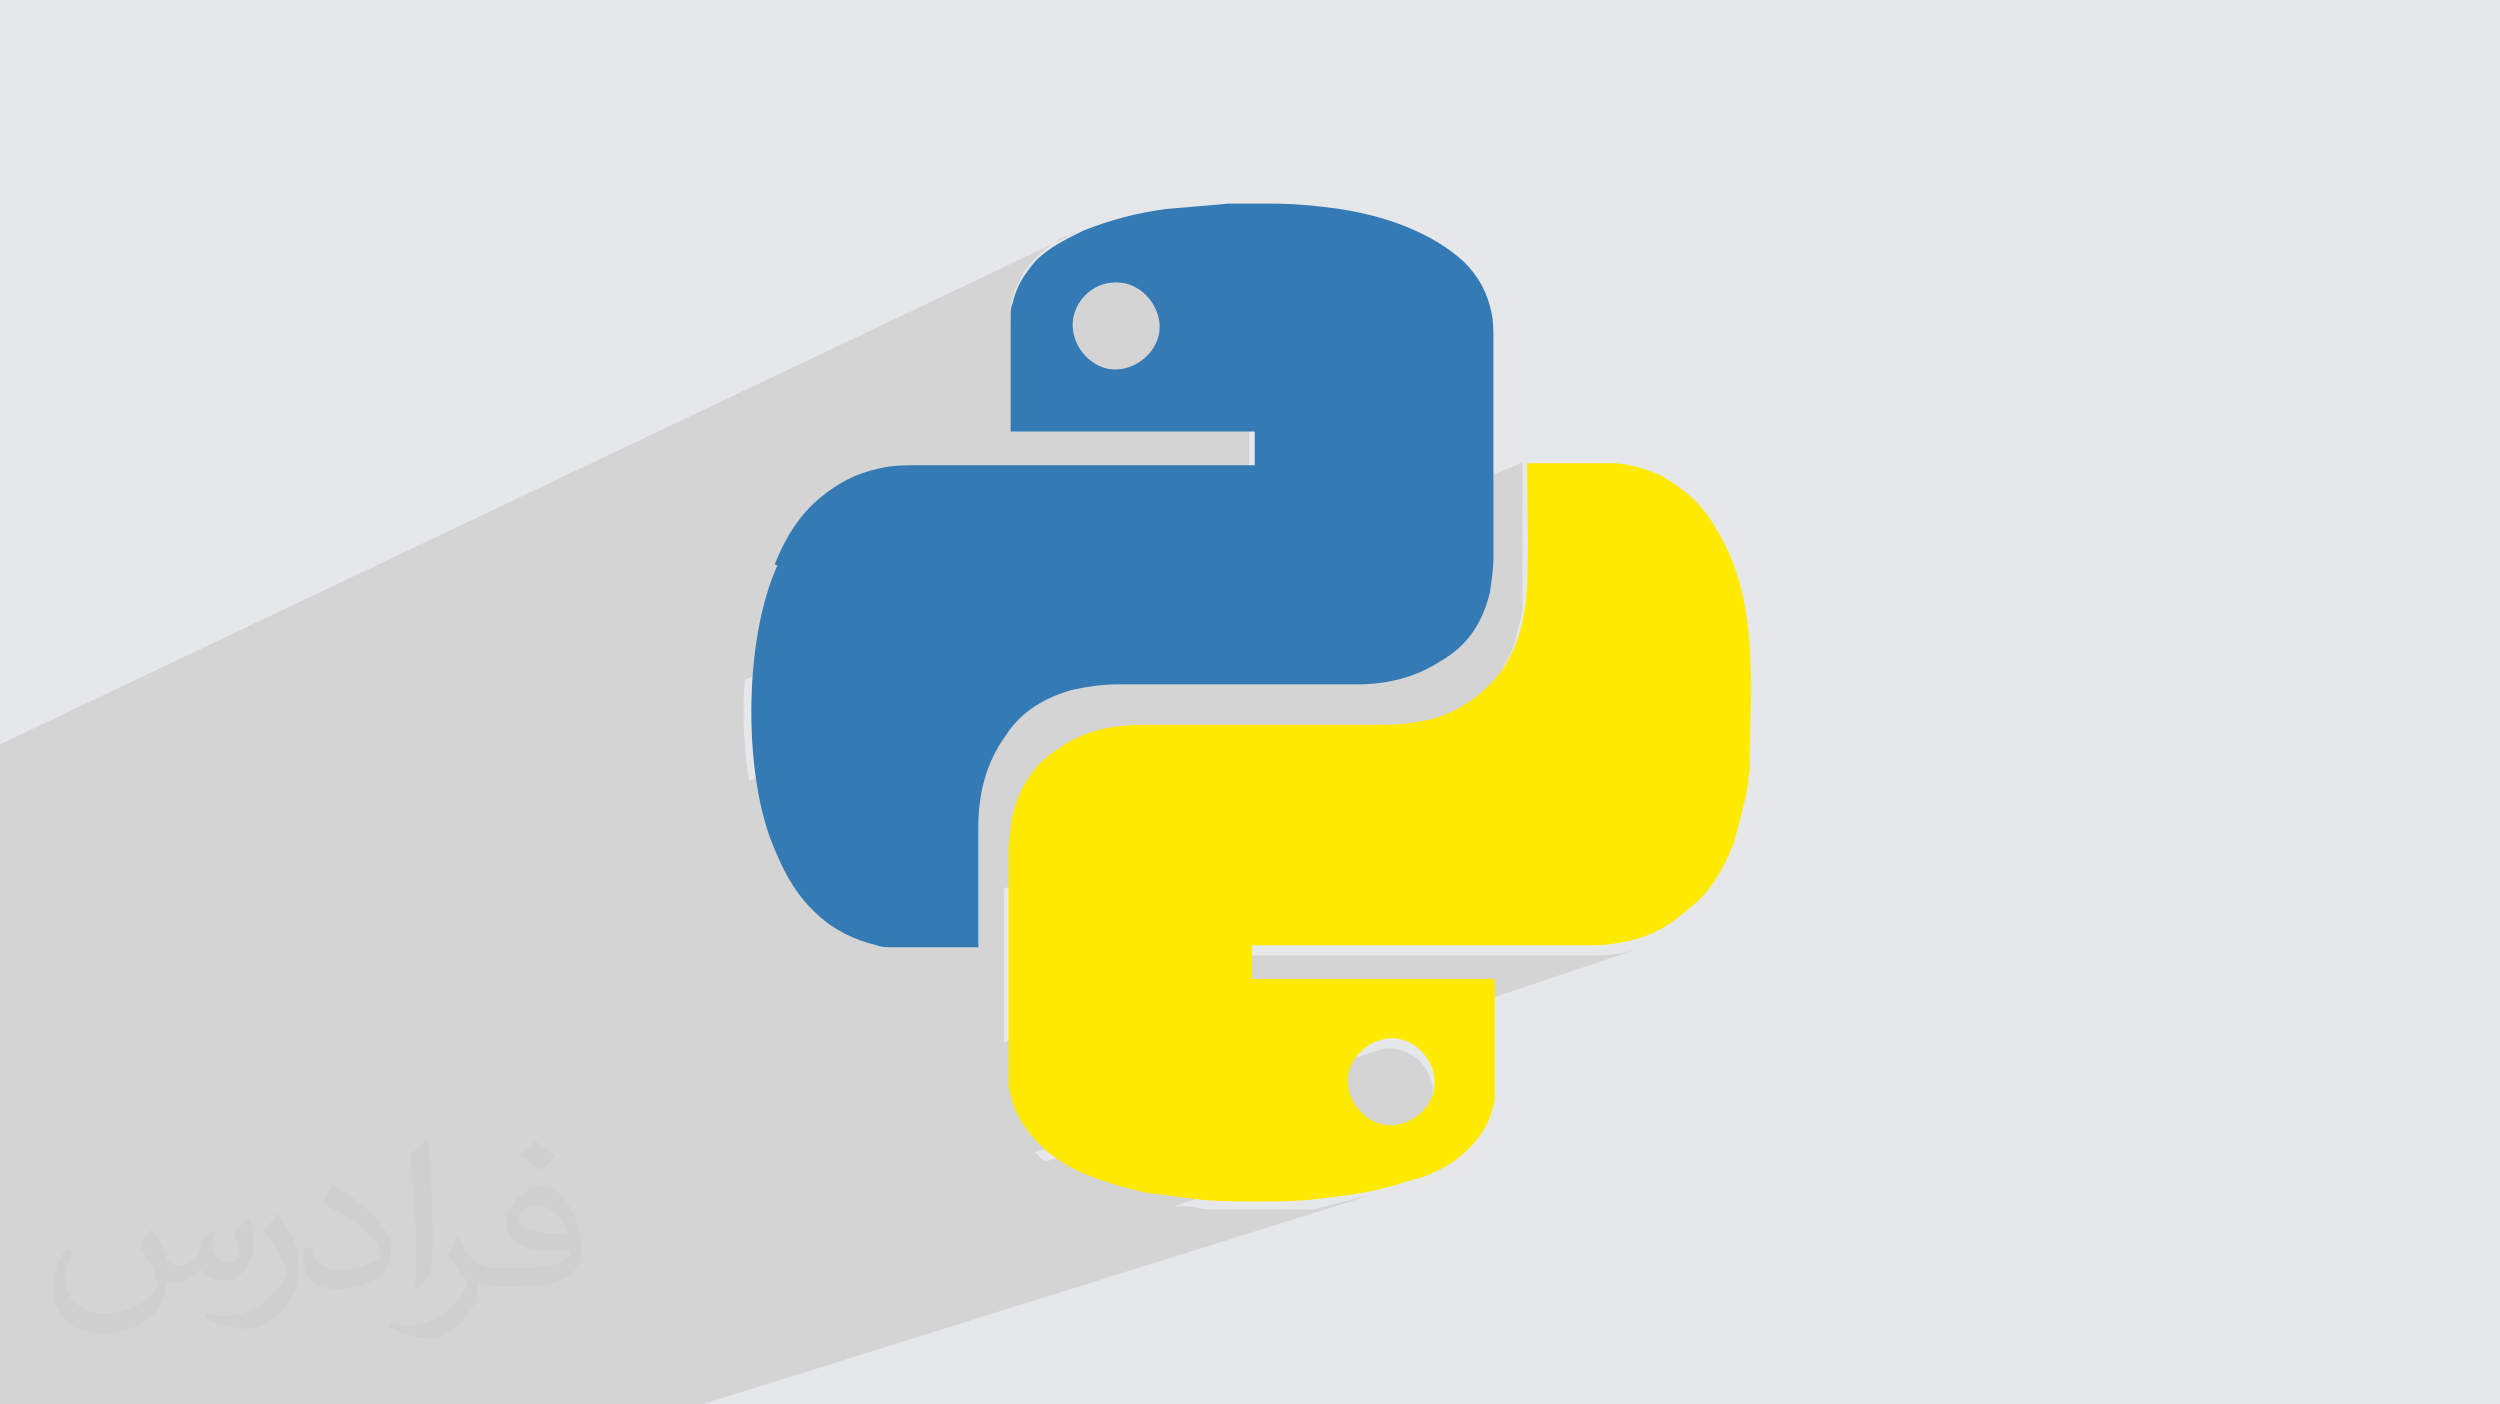 <?xml version="1.0" encoding="UTF-8"?>
<!DOCTYPE svg PUBLIC "-//W3C//DTD SVG 1.1//EN" "http://www.w3.org/Graphics/SVG/1.1/DTD/svg11.dtd">
<!-- Creator: CorelDRAW 2017 -->
<svg xmlns="http://www.w3.org/2000/svg" xml:space="preserve" width="3.708in" height="2.083in" version="1.1" style="shape-rendering:geometricPrecision; text-rendering:geometricPrecision; image-rendering:optimizeQuality; fill-rule:evenodd; clip-rule:evenodd"
viewBox="0 0 3708 2083"
 xmlns:xlink="http://www.w3.org/1999/xlink">
 <defs>
  <style type="text/css">
   <![CDATA[
    .fil0 {fill:#E6E7E8}
    .fil3 {fill:#347AB4;fill-rule:nonzero}
    .fil4 {fill:#FFEA00;fill-rule:nonzero}
    .fil2 {fill:#373435;fill-opacity:0.031}
    .fil1 {fill:#373435;fill-opacity:0.102}
   ]]>
  </style>
 </defs>
 <g id="Layer_x0020_1">
  <polygon class="fil0" points="0,0 3708,0 3708,2083 0,2083 "/>
  <path class="fil1" d="M384 2083l-9 0 -26 0 -28 0 -183 0 -65 0 -73 0 0 -19 0 -1 0 -124 0 -1 0 -40 0 -10 0 -48 0 -19 0 -25 0 0 0 0 0 -63 0 -4 0 -12 0 -35 0 -17 0 -2 0 -179 0 -41 0 -96 0 -36 0 -4 0 -7 0 -13 0 -7 0 -12 0 -79 0 -1 0 0 0 -5 0 -11 0 -2 0 -17 0 -40 0 -9 1607 -764 -5 2 -5 2 -5 2 -5 2 -5 2 -5 2 -5 2 -4 3 -4 3 -4 3 -4 3 -4 3 -4 3 -4 3 -4 4 -4 4 -3 3 -3 3 -3 4 -3 4 -3 4 -3 4 -2 4 -2 4 -2 4 -2 4 -2 4 -2 4 -2 4 -1 5 -1 5 -1 5 -1 2 -1 2 0 3 0 3 0 3 0 3 0 3 0 3 0 0 0 0 0 0 0 0 0 0 0 0 0 1 0 1 0 5 0 5 0 3 132 -61 6 -2 6 -2 6 -1 6 0 0 0 0 0 3 0 6 0 6 1 6 2 6 2 6 3 5 3 5 4 5 4 4 5 4 5 3 5 3 6 2 6 2 6 1 6 0 6 0 6 -1 6 -2 6 -2 6 -3 6 -3 5 -4 5 -4 5 -5 4 -5 4 -5 3 -6 3 -181 82 0 3 0 5 0 1 0 1 0 1 0 1 0 1 0 1 0 1 0 1 11 0 11 0 11 0 11 0 11 0 11 0 11 0 11 0 11 0 11 0 11 0 11 0 11 0 11 0 11 0 11 0 11 0 11 0 11 0 11 0 11 0 11 0 11 0 11 0 11 0 11 0 11 0 11 0 11 0 11 0 11 0 11 0 0 3 0 3 0 3 0 3 0 3 0 3 0 3 0 3 0 3 0 3 0 3 0 3 0 3 0 3 0 3 0 3 -748 320 -1 12 -1 15 0 15 0 15 0 15 1 15 1 14 1 14 2 14 2 14 1 7 1147 -472 0 1 0 1 0 1 0 1 0 1 0 1 0 1 0 1 0 5 0 5 0 5 0 6 0 6 0 6 0 6 0 6 0 6 0 6 0 6 0 6 0 6 0 6 0 6 0 6 0 6 0 6 0 6 0 6 0 6 0 6 0 6 0 6 0 6 0 6 0 6 0 6 0 6 0 5 0 5 0 5 0 5 0 5 0 5 0 5 0 5 -1 5 -1 5 -1 4 -1 4 -1 4 -1 4 -1 4 -1 4 -1 4 -1 4 -1 4 -1 4 -1 4 -2 4 -2 4 -2 4 -2 4 -2 4 -2 4 -2 4 -2 4 -2 4 -2 4 -3 4 -3 4 -3 4 -3 4 -5 6 -5 6 -5 5 -5 5 -6 5 -6 5 -6 4 -6 4 -6 4 -6 4 -6 3 -7 3 -7 3 -648 246 0 2 0 10 0 10 0 10 0 10 0 10 0 10 0 10 0 10 0 10 0 10 0 10 0 10 0 10 0 10 0 10 0 10 0 10 0 10 0 10 0 10 0 10 0 10 0 6 362 -129 0 0 0 0 0 0 0 0 0 0 0 0 1 0 1 0 16 0 16 0 16 0 16 0 16 0 16 0 16 0 16 0 16 0 16 0 16 0 16 0 16 0 16 0 16 0 16 0 16 0 16 0 16 0 16 0 16 0 16 0 15 0 15 0 15 0 15 0 15 0 15 0 15 0 15 0 15 0 15 0 4 0 4 0 5 0 5 0 5 0 5 0 6 -1 6 -1 7 -1 7 -1 7 -2 7 -2 7 -2 -895 302 1 1 4 4 4 4 5 4 1 1 493 -165 6 -2 6 -1 6 0 6 0 6 1 6 2 6 2 6 3 5 3 5 4 5 4 4 5 4 5 3 5 3 6 2 6 2 6 1 6 0 6 0 6 -1 6 -2 6 -2 6 -3 6 -3 5 -4 5 -4 5 -5 4 -5 4 -5 3 -6 3 -6 2 -338 109 1 0 4 0 4 0 4 0 4 0 4 0 6 1 6 1 6 1 6 1 6 1 6 0 6 0 6 0 6 0 6 0 6 0 6 0 6 0 6 0 6 0 6 0 5 0 5 0 5 0 5 0 5 0 5 0 5 0 5 0 5 0 5 0 5 0 5 0 5 0 5 0 5 0 5 0 4 0 4 0 4 -1 4 -1 4 -1 4 -1 4 -1 4 -1 4 -1 4 -1 4 -1 4 -1 4 -1 4 -1 4 -1 4 -1 4 -1 4 -1 4 -1 4 -1 4 -1 4 -1 4 -1 4 -1 4 -1 4 -1 3 -1 23 -7 6 -2 6 -2 6 -2 -1067 334 -2 0 -1 0 -48 0 -67 0 -108 0 -25 0 -54 0 -66 0 -111 0 -113 0 -9 0 -51 0zm1270 -1664l0 0z"/>
  <path class="fil2" d="M228 1825c7,11 12,21 16,33 3,7 5,19 21,19 5,0 11,-1 17,-5 7,-3 12,-9 14,-17l6 -21 15 -8 1 1c-2,8 -3,16 -3,21 0,18 15,24 27,24 7,0 13,-3 13,-10 0,-8 -4,-23 -8,-35 7,-7 14,-14 22,-20l1 1c4,15 6,30 6,40 0,10 -4,20 -8,27 -7,14 -20,25 -36,25 -12,0 -25,-6 -34,-17l-1 0c-9,11 -22,20 -43,20l-7 0c-1,14 -4,24 -9,33 -13,25 -50,42 -85,42 -49,0 -74,-28 -74,-66 0,-23 8,-45 19,-60l10 4c-7,14 -12,27 -12,40 0,35 29,52 62,52 31,0 69,-19 75,-42 -3,-25 -12,-36 -26,-59 4,-8 10,-15 17,-23l1 0 0 0 0 0 0 0 3 1 0 0 0 0zm565 -133c10,6 20,14 30,23 -6,8 -12,15 -21,21 -10,-8 -20,-15 -30,-22 7,-8 14,-15 21,-22l0 0 0 0 0 0 0 0 0 0 0 0 0 0 0 0 0 0zm5 96c-17,0 -30,11 -30,19 0,17 33,23 73,23 -5,-20 -23,-42 -43,-42l0 0zm-37 93c22,0 41,-1 55,-4 16,-4 30,-12 30,-18 0,-1 0,-3 -1,-5 -9,1 -19,1 -29,1 -29,0 -52,-7 -61,-23 -2,-5 -4,-10 -4,-16 0,-16 7,-31 19,-42 10,-9 21,-14 33,-14 21,0 37,16 48,42 6,14 11,31 11,51 0,14 -4,25 -12,34 -16,15 -45,21 -90,21l-20 0 0 0 -5 0c-11,0 -19,-2 -26,-7l-1 0c0,3 1,5 1,8 0,10 -3,23 -10,33 -20,30 -42,43 -60,43 -19,0 -42,-7 -63,-17l4 -7c7,3 16,5 29,5 34,0 78,-33 84,-64 -1,-3 -4,-6 -7,-10 -10,-12 -16,-22 -22,-32 5,-10 10,-18 14,-25l2 0c14,29 28,46 57,46l5 0 0 0 21 0 0 0 0 0 0 0 0 0 0 0 0 0 -2 0 0 0 0 0zm-147 31c3,-14 3,-29 3,-43l0 -21c0,-39 -5,-96 -9,-134 7,-8 17,-17 25,-23l2 1c5,47 7,101 7,151 0,13 -1,26 -2,35 -1,12 -8,21 -22,35l-3 -1 -1 0 0 0 0 0zm-151 -62c1,18 10,33 41,33 20,0 36,-5 55,-14 3,-1 5,-3 5,-5 0,-12 -9,-27 -24,-41 -14,-13 -34,-25 -52,-32 -6,-3 -8,-5 -8,-8 0,-5 7,-16 13,-24l2 0c21,11 43,27 60,44 15,16 25,33 25,51 0,13 -4,26 -11,38 -23,11 -46,20 -70,20 -29,0 -49,-14 -49,-45 0,-3 0,-9 1,-16l10 0 0 0 0 0 0 0 0 0 0 0 0 0 2 -1 0 0 0 0zm-52 -52l18 29c7,11 13,22 13,41l0 24c0,19 -12,39 -32,60 -15,14 -29,19 -42,19 -19,0 -40,-6 -65,-16l3 -7c8,2 17,4 28,4 36,0 72,-26 89,-58 2,-4 3,-7 3,-9 0,-4 -2,-8 -4,-11 -9,-17 -19,-33 -30,-47 6,-9 12,-18 18,-27l1 0 0 0 0 0 0 0 0 0 0 0 0 0 0 -2 0 0 0 0z"/>
  <g id="_1445320157344">
   <path class="fil3" d="M1149 837c16,-40 37,-74 69,-100 26,-21 50,-34 85,-42 21,-5 40,-5 58,-5 164,0 330,0 497,0 3,0 3,0 3,0 0,-19 0,-32 0,-50 -122,0 -241,0 -362,0 0,-3 0,-3 0,-5 0,-53 0,-106 0,-161 0,-3 0,-3 0,-3 0,-8 0,-16 3,-21 5,-26 19,-45 34,-63 21,-21 45,-32 71,-45 40,-16 79,-26 122,-32 32,-3 63,-5 93,-8 3,0 3,0 3,0 21,0 37,0 56,0 3,0 3,0 3,0 34,0 69,3 103,8 32,5 66,13 98,26 32,13 61,29 87,53 21,21 34,45 40,74 3,13 3,26 3,40 0,108 0,217 0,325 0,19 -3,34 -5,50 -11,45 -32,79 -74,103 -37,24 -79,34 -122,34 -116,0 -235,0 -354,0 -24,0 -45,3 -69,8 -40,11 -77,32 -100,69 -29,40 -40,87 -40,135 0,58 0,116 0,175 0,3 0,3 0,3 -3,0 -3,0 -3,0 -40,0 -85,0 -124,0 -8,0 -16,0 -24,-3 -32,-8 -61,-21 -87,-45 -29,-26 -48,-58 -63,-95 -48,-106 -48,-312 3,-423zm505 -418l0 0c-34,0 -63,29 -63,63 0,34 29,66 63,66 34,0 66,-29 66,-63 0,-34 -29,-66 -63,-66l0 0 -3 0 0 0z"/>
   <path class="fil4" d="M2596 1143c-3,5 -3,11 -3,19 -5,29 -13,56 -21,87 -16,40 -34,74 -69,100 -32,29 -66,45 -106,50 -16,3 -29,3 -40,3 -164,0 -330,0 -497,0 -3,0 -3,0 -3,0 0,18 0,32 0,50 119,0 241,0 360,0 0,3 0,3 0,3 0,56 0,114 0,169 0,5 0,13 -3,18 -5,26 -21,48 -40,66 -26,24 -56,37 -90,45 -45,16 -93,21 -137,26 -26,3 -56,3 -82,3 -34,0 -69,0 -103,-5 -21,-3 -40,-5 -63,-8 -34,-8 -69,-18 -100,-32 -32,-16 -56,-34 -77,-63 -16,-21 -21,-40 -26,-63 0,-8 0,-19 0,-26 0,-106 0,-212 0,-317 0,-21 3,-37 5,-56 11,-45 32,-79 71,-103 37,-26 79,-34 127,-34 116,0 235,0 354,0 24,0 45,-3 69,-8 40,-11 71,-32 98,-63 32,-40 42,-85 45,-135 3,-58 0,-119 0,-177 0,-3 0,-3 0,-5 3,0 3,0 5,0 40,0 79,0 119,0 26,0 50,8 74,18 32,18 61,42 79,74 71,109 53,244 53,365zm-534 526l0 0c34,0 66,-29 66,-63 0,-34 -29,-66 -63,-66 -34,0 -66,29 -66,63 0,34 29,66 63,66z"/>
  </g>
 </g>
</svg>

